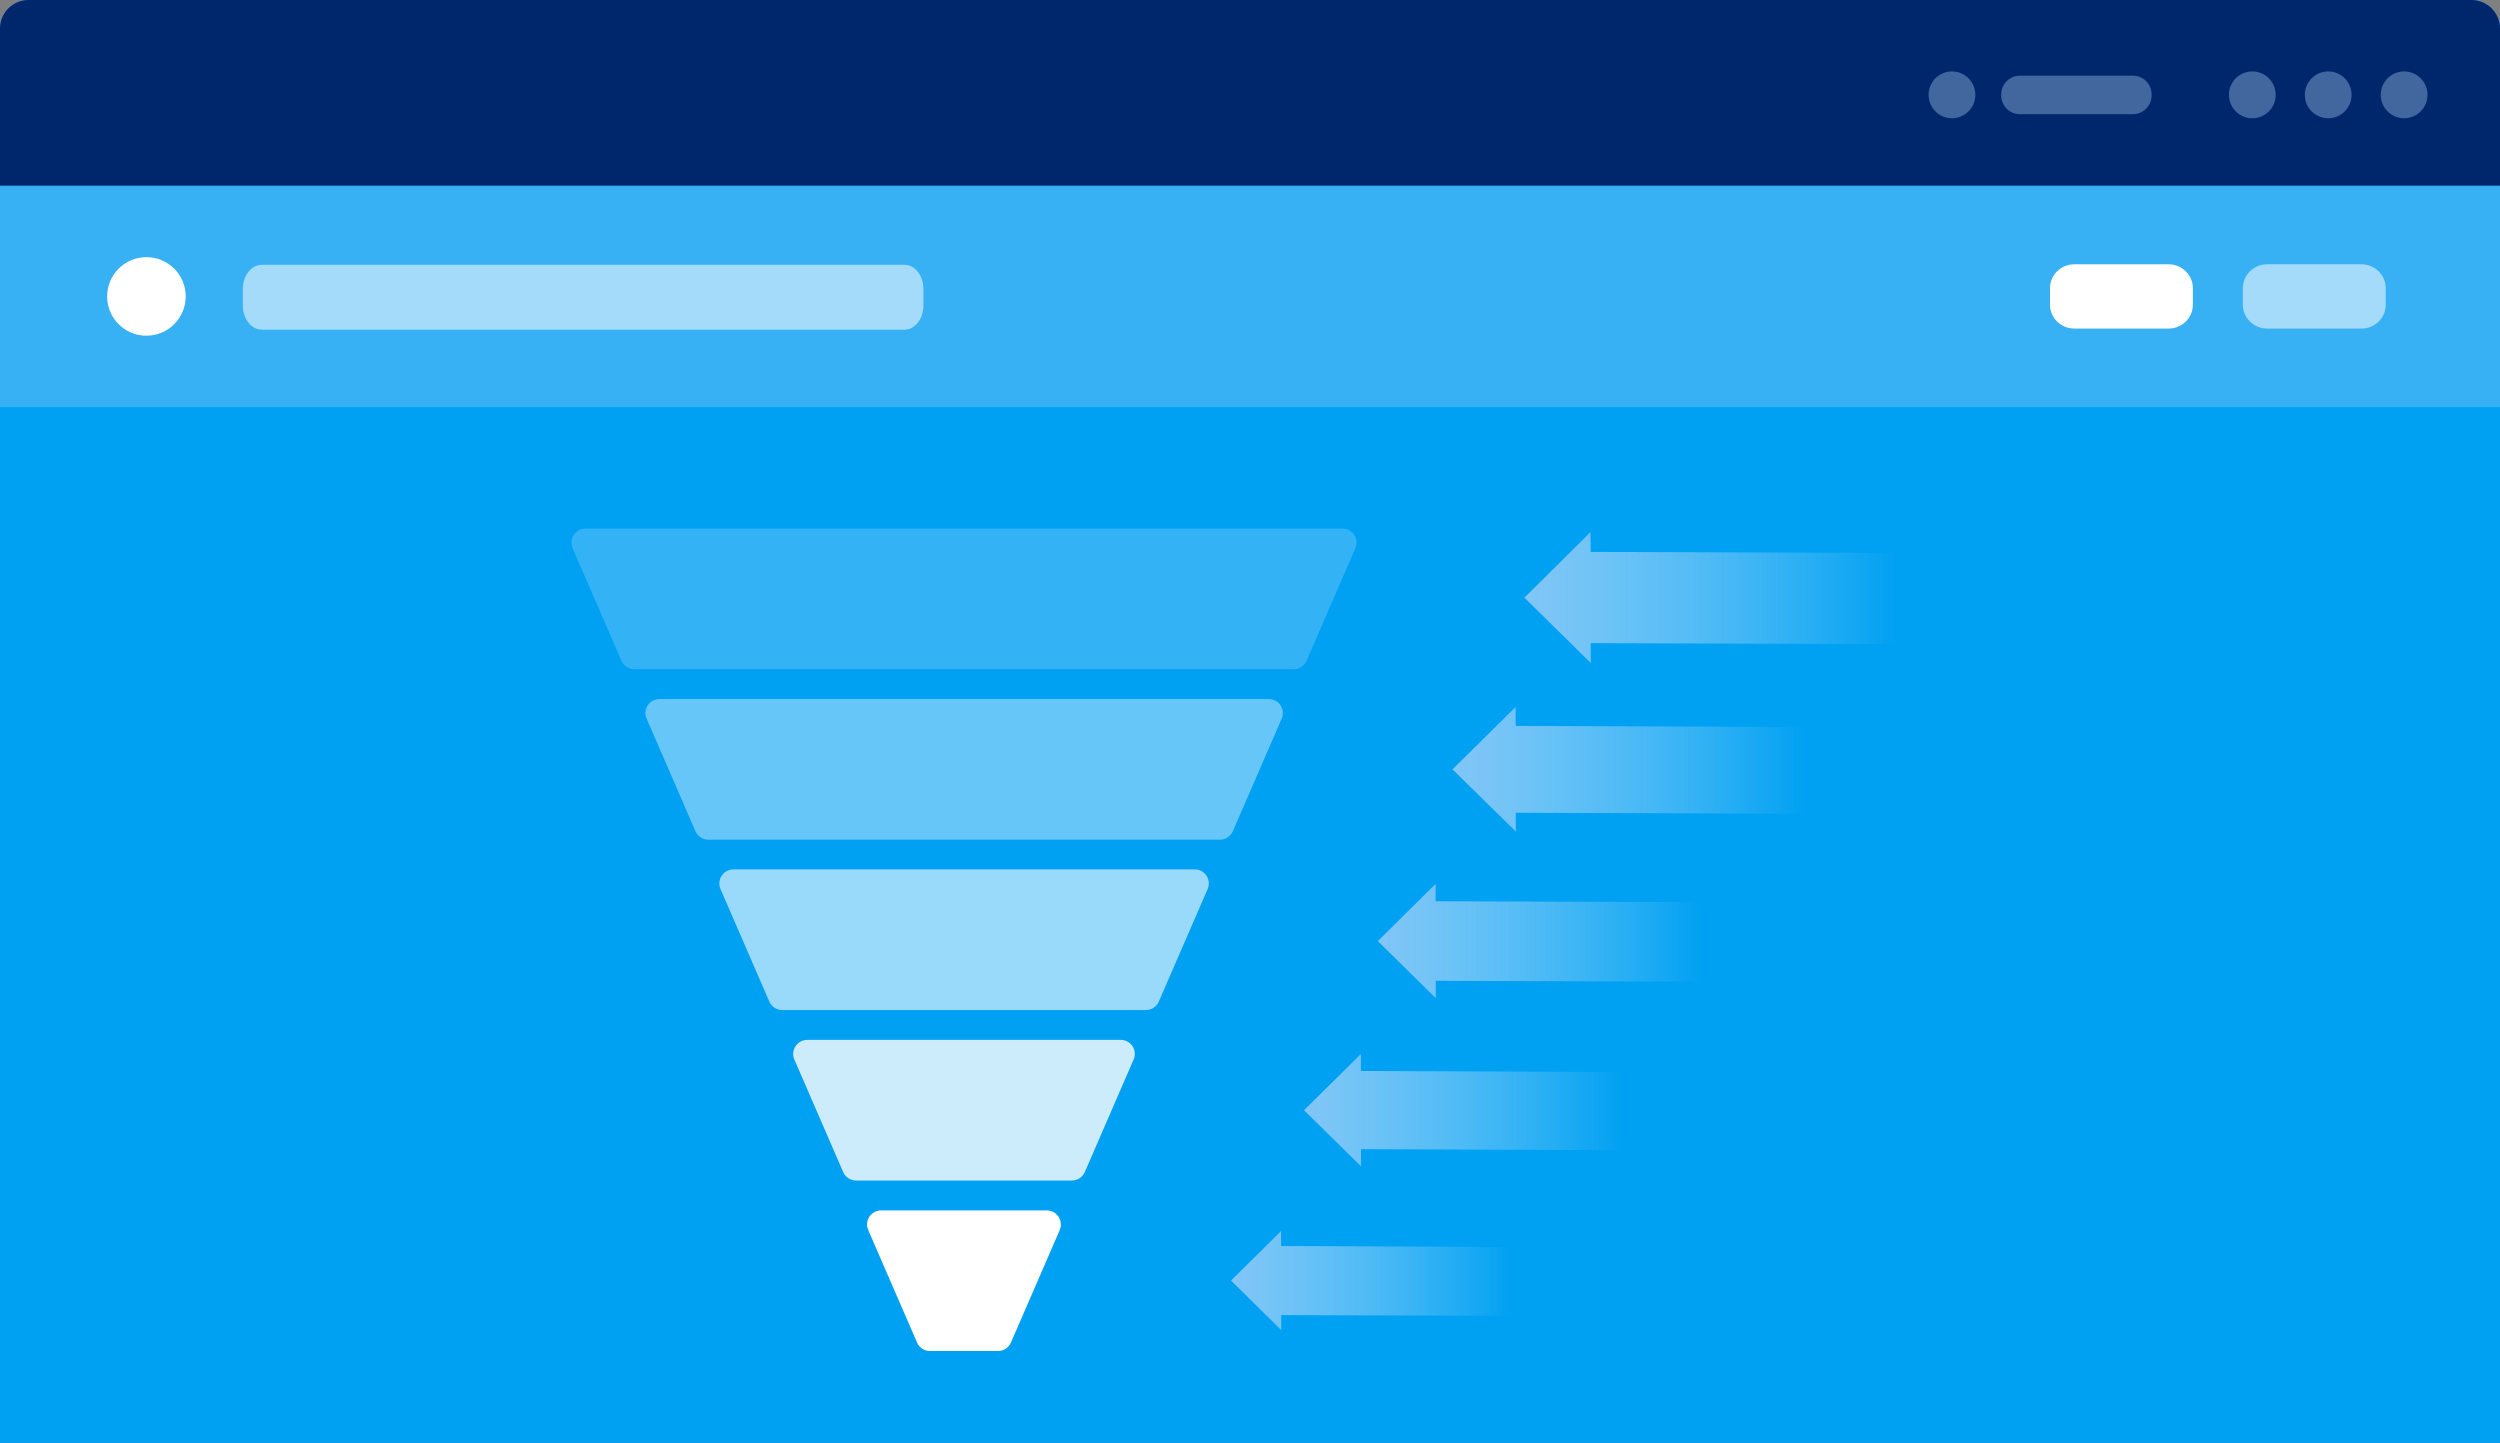 <svg xmlns="http://www.w3.org/2000/svg" width="350" height="202" viewBox="0 0 350 202" fill="none">
    <rect x="0" y="0" width="350" height="202" fill="#808080" stroke="none"/>
    <path d="M0 4C0 1.791 1.791 0 4 0H346C348.209 0 350 1.791 350 4V202H0V4Z" fill="#00A0F2"/>
    <path d="M0 4C0 1.791 1.791 0 4 0H346C348.209 0 350 1.791 350 4V26H0V4Z" fill="#00276C"/>
    <g opacity="0.6">
        <path opacity="0.6" d="M273.273 16.557C275.081 16.557 276.546 15.089 276.546 13.279C276.546 11.468 275.081 10 273.273 10C271.465 10 270 11.468 270 13.279C270 15.089 271.465 16.557 273.273 16.557Z" fill="#B8D6F8"/>
        <path opacity="0.6" d="M315.323 16.557C317.131 16.557 318.596 15.089 318.596 13.279C318.596 11.468 317.131 10 315.323 10C313.515 10 312.05 11.468 312.05 13.279C312.05 15.089 313.515 16.557 315.323 16.557Z" fill="#B8D6F8"/>
        <path opacity="0.6" d="M325.95 16.557C327.758 16.557 329.223 15.089 329.223 13.279C329.223 11.468 327.758 10 325.95 10C324.142 10 322.677 11.468 322.677 13.279C322.677 15.089 324.142 16.557 325.95 16.557Z" fill="#B8D6F8"/>
        <path opacity="0.6" d="M336.578 16.557C338.386 16.557 339.851 15.089 339.851 13.279C339.851 11.468 338.386 10 336.578 10C334.77 10 333.305 11.468 333.305 13.279C333.305 15.089 334.77 16.557 336.578 16.557Z" fill="#B8D6F8"/>
        <path opacity="0.6" d="M298.608 15.989H282.788C281.347 15.989 280.169 14.809 280.169 13.366V13.213C280.169 11.771 281.347 10.59 282.788 10.59H298.608C300.048 10.59 301.227 11.771 301.227 13.213V13.366C301.227 14.809 300.027 15.989 298.608 15.989Z" fill="#B8D6F8"/>
    </g>
    <path opacity="0.2" d="M80.159 76.737L86.997 92.501C87.316 93.223 88.016 93.689 88.802 93.689H181.115C181.901 93.689 182.602 93.223 182.92 92.501L189.758 76.737C190.311 75.443 189.376 74 187.953 74H81.964C80.562 74 79.607 75.443 80.159 76.737Z" fill="white"/>
    <path opacity="0.8" d="M111.206 148.323L118.044 164.087C118.362 164.809 119.063 165.275 119.849 165.275H150.068C150.854 165.275 151.554 164.809 151.873 164.087L158.711 148.323C159.263 147.029 158.329 145.586 156.906 145.586H113.011C111.609 145.586 110.654 147.029 111.206 148.323Z" fill="white"/>
    <path d="M146.542 169.455H123.353C121.951 169.455 120.995 170.898 121.548 172.192L128.386 187.956C128.704 188.678 129.405 189.144 130.191 189.144H139.726C140.511 189.144 141.212 188.678 141.531 187.956L148.369 172.192C148.9 170.898 147.965 169.455 146.542 169.455Z" fill="white"/>
    <path opacity="0.4" d="M90.523 100.606L97.361 116.37C97.679 117.092 98.38 117.558 99.166 117.558H170.795C171.581 117.558 172.282 117.092 172.6 116.37L179.438 100.606C179.99 99.312 179.056 97.869 177.633 97.869H92.307C90.905 97.869 89.949 99.312 90.523 100.606Z" fill="white"/>
    <path opacity="0.6" d="M100.864 124.454L107.702 140.218C108.021 140.94 108.721 141.406 109.507 141.406H160.431C161.217 141.406 161.918 140.94 162.236 140.218L169.074 124.454C169.627 123.16 168.692 121.717 167.269 121.717H102.669C101.246 121.738 100.312 123.16 100.864 124.454Z" fill="white"/>
    <g opacity="0.7">
        <path d="M213.415 83.675L222.716 92.82L222.695 90.04L265.635 90.189V77.416L222.695 77.267L222.674 74.488L213.415 83.675Z" fill="url(#paint0_linear)"/>
        <path d="M203.35 107.714L212.226 116.434L212.205 113.782L253.085 113.93V101.773L212.205 101.625L212.184 98.972L203.35 107.714Z" fill="url(#paint1_linear)"/>
        <path d="M192.9 131.753L201.013 139.751V137.311L238.452 137.439V126.3L200.991 126.172V123.733L192.9 131.753Z" fill="url(#paint2_linear)"/>
        <path d="M182.559 155.431L190.543 163.281V160.884L227.346 161.032V150.084L190.522 149.936V147.559L182.559 155.431Z" fill="url(#paint3_linear)"/>
        <path d="M172.345 179.279L179.374 186.217V184.116L211.865 184.222V174.568L179.353 174.441V172.341L172.345 179.279Z" fill="url(#paint4_linear)"/>
    </g>
    <path opacity="0.3" d="M350 26H0V57H350V26Z" fill="#B8D6F8"/>
    <path d="M20.5 47C17.471 47 15 44.556 15 41.5C15 38.471 17.444 36 20.5 36C23.529 36 26 38.444 26 41.5C26 44.529 23.529 47 20.5 47Z" fill="white"/>
    <path d="M126.609 46.16H36.668C35.201 46.16 34 44.65 34 42.803V40.425C34 38.579 35.201 37.068 36.668 37.068H126.609C128.076 37.068 129.277 38.579 129.277 40.425V42.803C129.277 44.65 128.076 46.16 126.609 46.16Z" fill="#A4DBFA"/>
    <path d="M330.601 46H317.399C315.53 46 314 44.505 314 42.677V40.323C314 38.495 315.53 37 317.399 37H330.601C332.47 37 334 38.495 334 40.323V42.677C334 44.505 332.499 46 330.601 46Z" fill="#A4DBFA"/>
    <path d="M303.601 46H290.399C288.53 46 287 44.505 287 42.677V40.323C287 38.495 288.53 37 290.399 37H303.601C305.47 37 307 38.495 307 40.323V42.677C307 44.505 305.47 46 303.601 46Z" fill="white"/>
    <defs>
        <linearGradient id="paint0_linear" x1="213.408" y1="83.654" x2="265.632" y2="83.654" gradientUnits="userSpaceOnUse">
            <stop stop-color="#B8D6F8"/>
            <stop offset="1" stop-color="white" stop-opacity="0"/>
        </linearGradient>
        <linearGradient id="paint1_linear" x1="203.36" y1="107.7" x2="253.093" y2="107.7" gradientUnits="userSpaceOnUse">
            <stop stop-color="#B8D6F8"/>
            <stop offset="1" stop-color="white" stop-opacity="0"/>
        </linearGradient>
        <linearGradient id="paint2_linear" x1="192.899" y1="131.744" x2="238.459" y2="131.744" gradientUnits="userSpaceOnUse">
            <stop stop-color="#B8D6F8"/>
            <stop offset="1" stop-color="white" stop-opacity="0"/>
        </linearGradient>
        <linearGradient id="paint3_linear" x1="182.567" y1="155.417" x2="227.349" y2="155.417" gradientUnits="userSpaceOnUse">
            <stop stop-color="#B8D6F8"/>
            <stop offset="1" stop-color="white" stop-opacity="0"/>
        </linearGradient>
        <linearGradient id="paint4_linear" x1="172.337" y1="179.278" x2="211.87" y2="179.278" gradientUnits="userSpaceOnUse">
            <stop stop-color="#B8D6F8"/>
            <stop offset="1" stop-color="white" stop-opacity="0"/>
        </linearGradient>
    </defs>
</svg>
